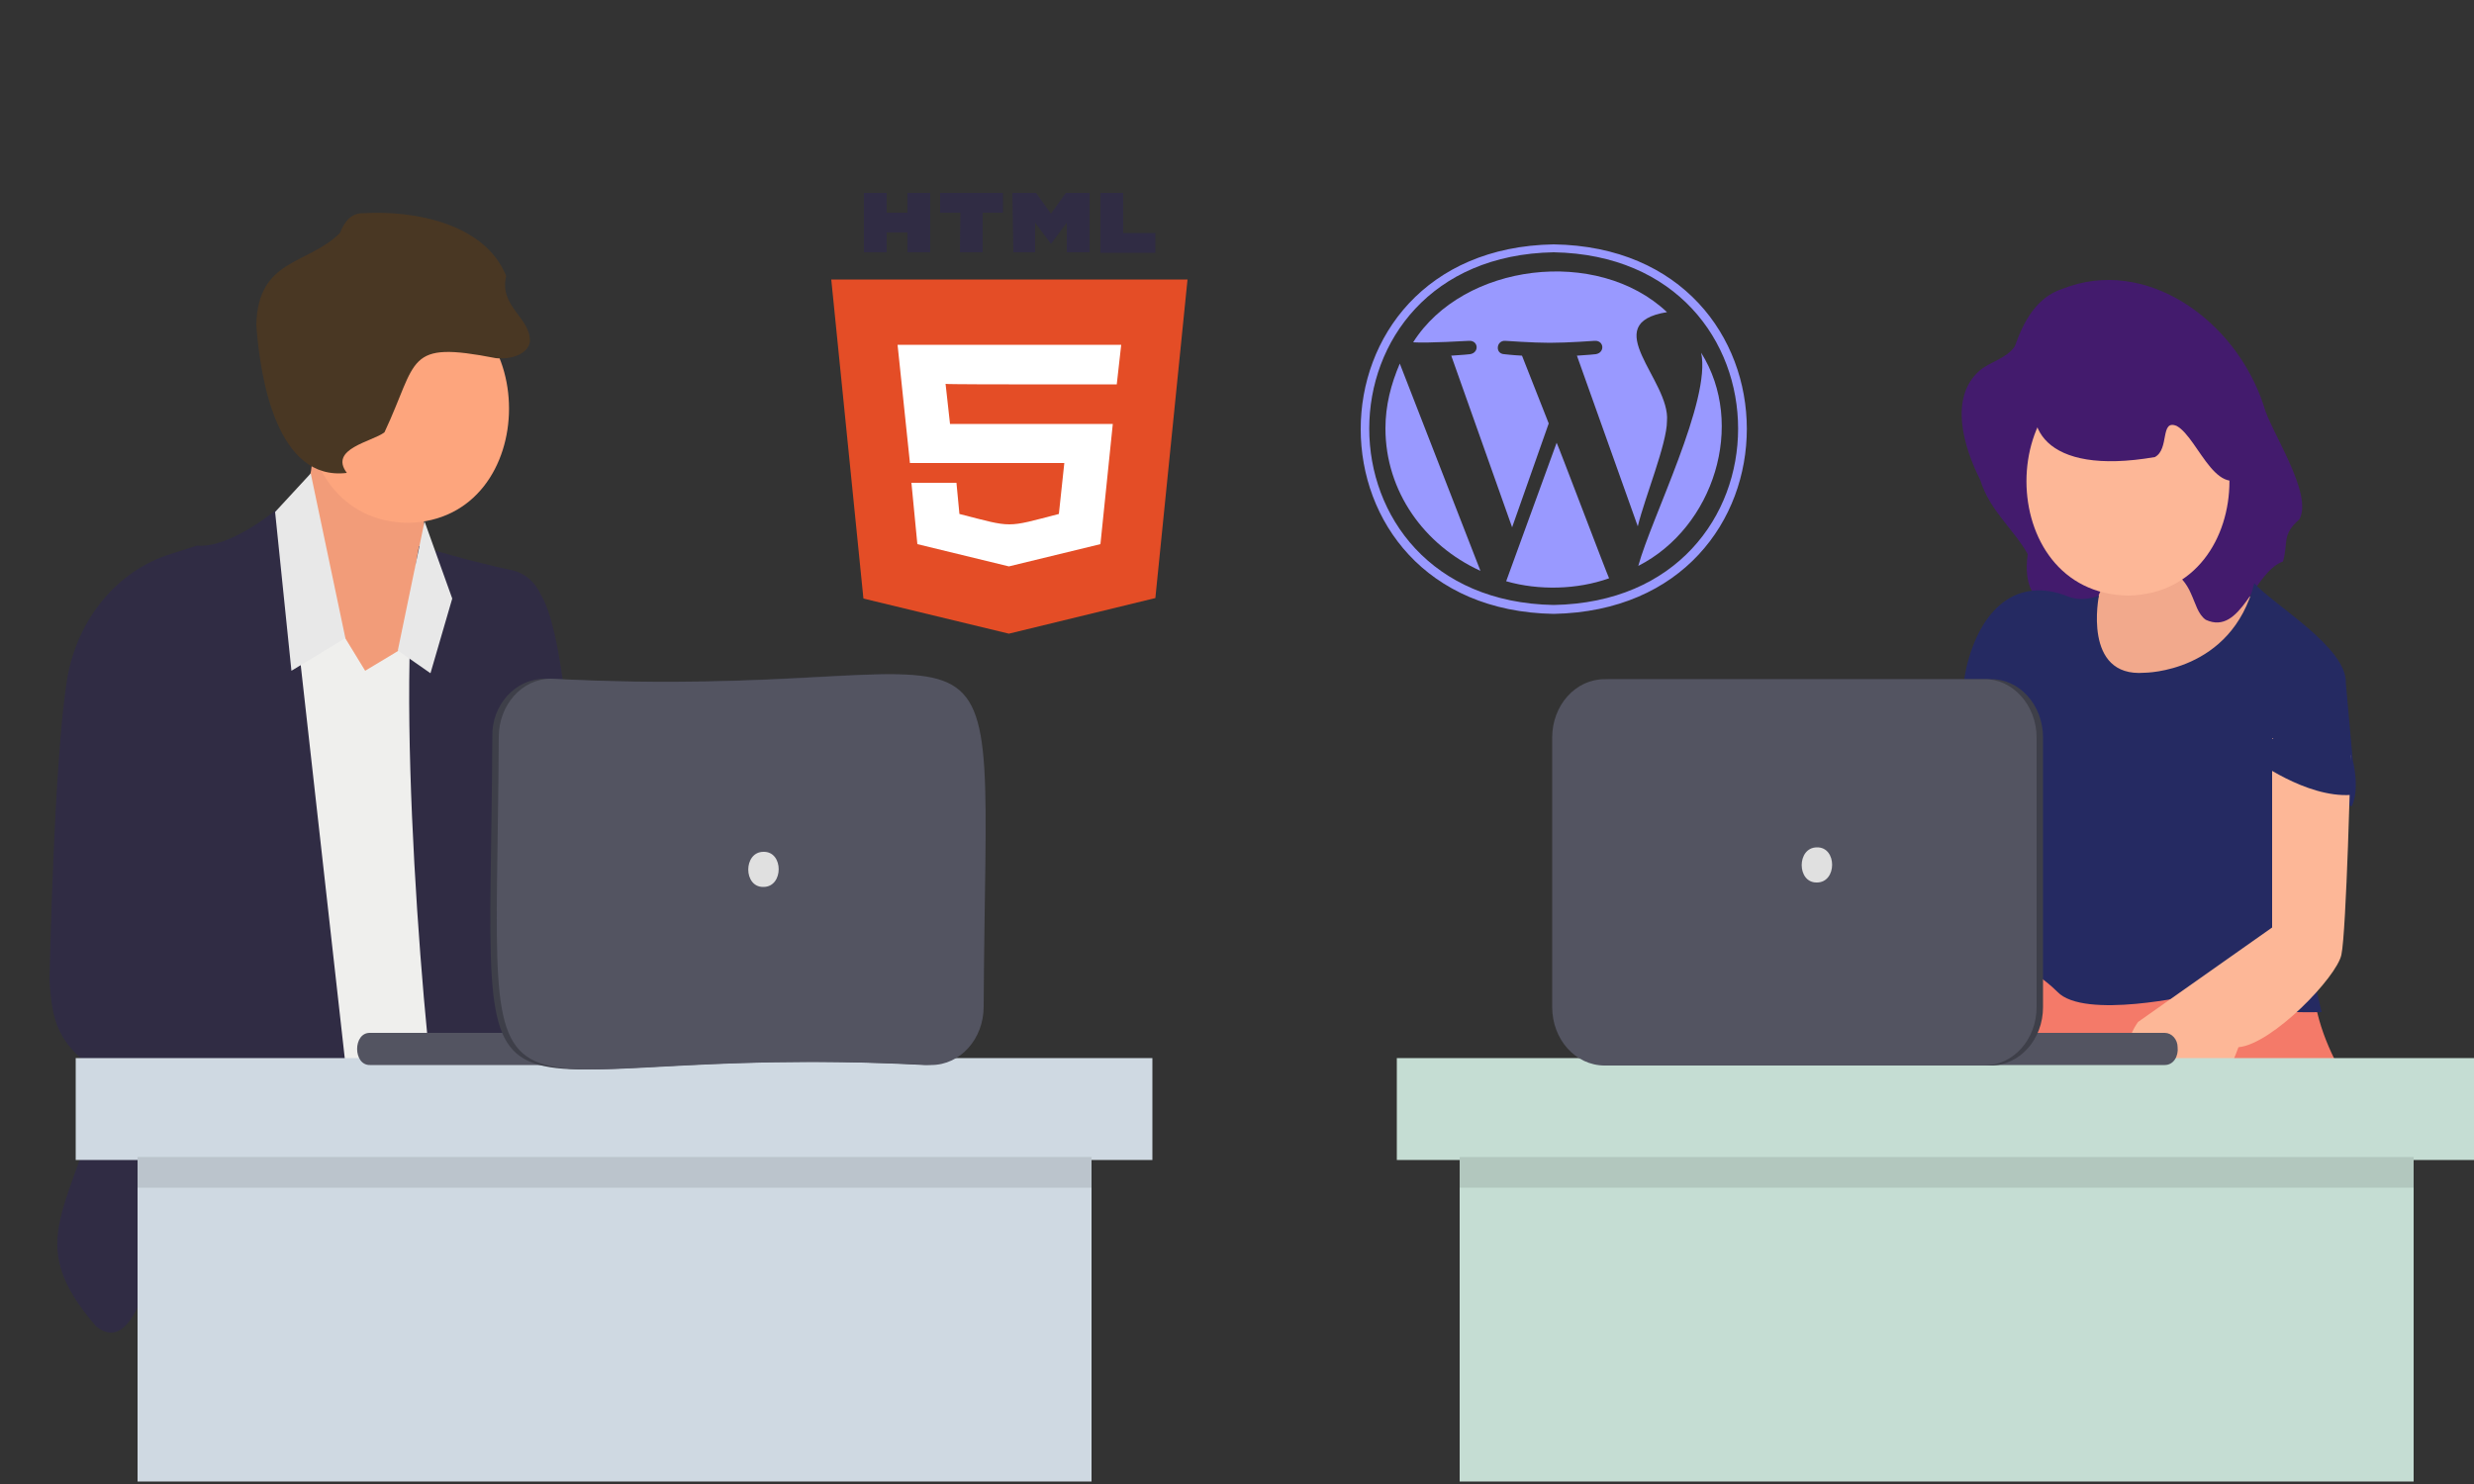 <svg version="1.1" id="Layer_1" xmlns="http://www.w3.org/2000/svg" x="0" y="0" viewBox="0 0 500 300" style="enable-background:new 0 0 500 300" xml:space="preserve"><rect x="0" y="0" width="500" height="300" fill="#333333" stroke="none"/><style>.st2{fill:#431b6d}.st3{fill:#252a62}.st4{fill:#fdb797}.st6{opacity:.1;enable-background:new}.st7{fill:#535461}.st8{fill:#3e3f49}.st9{fill:#e0e0e0}.st12{fill:#302c44}.st13{fill:#e8e8e8}.st17{fill:#99f}</style><path d="M412.4 192.4s-11.8 28.2-10.4 32.7c1.3 4.5 77 0 77 0s-14-15.6-11.3-32.7h-55.3z" style="fill:#f47a69"/><path d="M421.5 108.8s1.9 19.7-1.3 24.2 12.7 7.1 14 7.1 15.9-5.5 18.6-7.1c2.7-1.5 5-12.6 5-12.6s-13.6 3-17.6-14.6l-18.7 3z" style="fill:#f2a98c"/><path class="st2" d="M416.8 58.4c-5.2 1.7-7.8 6.5-9.6 11.6-1.7 2.5-4.8 3-7.1 4.9-6.3 5.5-3.2 15.6.1 22.1 1.9 6.2 6.7 9.9 9.6 15-.9 6.8 1.3 10.9 8.5 11.7 2.7.6 5.2-.6 5.9-3.5 3.5-8.5 15.1-8.5 18.6-.2.9 1.9 1.4 4.2 3 5.3 7.2 3.3 9.6-9.6 15.6-11.8 1.1-3.8-.3-5.4 3.3-8.5 2.9-5.2-5.9-17.9-7.2-23-5.7-17.4-23.9-30.3-40.7-23.6z"/><path class="st3" d="M433.4 136s17.6 0 22.2-18.1c3.9 4.4 18.8 13 18.5 20.2l1.4 15.6s1.5 5.7-.2 9.3c0 0-15.1-5.3-15.5.8l9.4 40.8s-20.3.6-25.8-3.5c0 0-22.2 5.1-27.6-.6-5.5-5.5-10.8-5.1-6.4-17.7 0 0-9.1-10.1-5-24.2s.2.2.2.2c-7.2-4.1-9.9-10.9-7.2-23.8 2.8-11.9 10.2-18.6 20.6-14.4 3.1 1.2 6.2-.2 6.2-.2s-3.4 16.6 9.2 15.6z"/><path class="st4" d="M475.1 152.7s-.9 35.8-1.9 40.3c-.9 4.5-14 18.1-20.8 18.7-12.3 33.1-29.1 7.2-20.3-5.1l27.1-19.1v-38.3l15.9 3.5z"/><path class="st3" d="M455.6 153.5s10.4 7.8 19.5 7.2c0 0 .9-13.5-1.9-14.3-2.6-.8-14.4 0-17.6 7.1z"/><path class="st4" d="M430.1 74.1c27.3.6 27.3 45.8 0 46.3-27.4-.4-27.4-45.8 0-46.3z"/><path class="st2" d="M435.5 92.4c-45.4 7.8-18.3-42 7.3-21 8.4 6.4 7.5 19.1 12.7 23.2-7.2 8.4-11-6-15.6-8.5-3.4-1.4-1.4 4.7-4.4 6.3z"/><path style="fill:#c5ddd3" d="M500 213.9H282.3v20.6H295v65h192.8v-65H500z"/><path class="st6" d="M295 233.9h192.8v6.2H295z"/><path class="st7" d="M440.1 211.7c.2 1.8-.8 3.6-2.6 3.6H401c-3.5 0-3.5-6.6 0-6.5h36.5c1.4 0 2.6 1.3 2.6 2.9z"/><path class="st8" d="M412.9 149.1v54.5c0 6.5-4.7 11.8-10.6 11.8h-76.7c-5.9 0-10.6-5.3-10.6-11.8v-54.5c0-6.5 4.7-11.8 10.6-11.8h76.7c5.8-.1 10.6 5.2 10.6 11.8z"/><path class="st7" d="M411.6 149.1v54.5c0 6.5-4.7 11.8-10.6 11.8h-76.7c-5.9 0-10.6-5.3-10.6-11.8v-54.5c0-6.5 4.7-11.8 10.6-11.8H401c5.7-.1 10.6 5.2 10.6 11.8z"/><path class="st9" d="M367.2 171.3c4.1-.1 4.1 7.1 0 7.1-4.1.1-4.1-7.1 0-7.1z"/><g><path style="fill:#efefed" d="m52.4 128.5 17.8 106H95L94.3 127z"/><path d="M63.4 85.2c.7 33.7-18.3 3.5 10.4 50.4L91.4 125S81 106.3 88.2 94.7c7.3-11.5-24.8-9.5-24.8-9.5z" style="fill:#f29c79"/><path class="st12" d="M43.9 233.3c11.2-8.5 26.3-14.7 26.3-14.7l-10-89.3c.8-1.5 1.3-2.4 1.3-2.4l-5.5-24s-9.4 8-16.2 7.4l-5.3 1.7c-10.7 3.3-18.8 13-20.9 25.1-2.7 16.1-3.6 60.9-3.6 61 .5 8.1 1.4 13.4 11.3 19.4-6.6 27.5-17.1 33-1.9 50.6 9.1 7.5 12.7-20.1 12.7-20.1 1.1-4.9 5.5-9.6 10.8-13.8l.9.7c.1-.1.1-.7.1-1.6zM84.7 110.4s11.1 3.3 18.9 4.9c2.5.6 4.5 2.3 5.7 4.9 8.6 14.1 7.9 93.5 10.3 110.7l-30.3 1.5c-3.4-17-9.9-96.7-4.6-122z"/><path class="st13" d="m62.8 95.7 7 33.3-10.9 6.6-3.3-32.1zM80.4 131.5l5.4-26.1 5.6 15.6-4.4 15.1z"/><path d="M82.4 59.4c27.3.6 27.3 45.8 0 46.3-27.3-.4-27.3-45.7 0-46.3z" style="fill:#fda57d"/><path d="M100.2 72.4c2.8.3 6.4-.6 6.9-3.3.2-4.9-6.3-7.1-4.8-13.3C98 45.1 83.6 42.5 73.5 43.1c-2.5-.1-3.9 1.7-4.8 4-6.5 6.5-16.6 5.1-16.9 18.6.8 11.2 4.3 31.6 18.3 29.9-3.7-4.9 5.1-6.3 7.6-8.2 6.9-14.7 4.1-18.6 22.5-15z" style="fill:#493723"/><path style="fill:#cfd9e2" d="M232.9 213.9H15.3v20.6h12.5v65h192.8v-65h12.3z"/><path class="st7" d="M74.8 208.8h36.5c1.4 0 2.6 1.3 2.6 2.9.2 1.8-.8 3.6-2.6 3.6H74.8c-3.5.1-3.5-6.6 0-6.5z"/><path class="st6" d="M27.8 233.9h192.8v6.2H27.8z"/><path class="st8" d="M110.1 137.2c96.5 5.1 87.9-25.1 87.4 66.3 0 6.5-4.7 11.8-10.6 11.8-96.5-5.1-87.9 25.1-87.4-66.3-.2-6.5 4.7-11.8 10.6-11.8z"/><path class="st7" d="M111.4 137.2c96.5 5.1 87.9-25.1 87.4 66.3 0 6.5-4.7 11.8-10.6 11.8-96.5-5.1-87.9 25.1-87.4-66.3 0-6.5 4.7-11.8 10.6-11.8z"/><path class="st9" d="M154.3 172.2c4.1-.1 4.1 7.1 0 7.1-4.1.1-4.1-7.1 0-7.1z"/></g><g><path class="st17" d="M280 86.6c0 12.7 7.8 23.6 19.2 28.8l-16.3-41.9c-1.8 4.2-2.9 8.5-2.9 13.1zM336.9 85.1c.7-8.2-14.2-19.7 0-22-14.1-13.3-41.2-9.9-51.3 6.1 3 .2 11.1-.3 11.3-.3 1.9-.1 2.1 2.4.2 2.7 0 0-1.9.2-3.8.3l12.3 34.7 7.4-21-5.4-13.7c-1.9-.1-3.6-.3-3.6-.3-1.9-.1-1.6-2.8.2-2.7 0 0 5.6.4 9 .4 3.6 0 9.1-.4 9.1-.4 1.9-.1 2.1 2.4.2 2.7 0 0-1.9.2-3.8.3l12.3 34.5c1.4-5.8 5.9-16.7 5.9-21.3z"/><path class="st17" d="m314.6 89.5-10.2 28c6.6 1.9 14.4 1.7 20.8-.6-.3-.5-10.3-26.9-10.6-27.4zM343.8 71.3c2.1 9.5-10.1 33.5-12.7 43.1 15.3-7.8 21.8-28.6 12.7-43.1z"/><path class="st17" d="M314 49.4c-52 .9-52 73.8 0 74.7 52.1-1 52-73.9 0-74.7zm0 72.9c-49.7-.9-49.7-70.4 0-71.3 49.7.9 49.7 70.4 0 71.3z"/></g><g><path class="st12" d="M174.6 39h4.6v4h4.2v-4h4.6v12h-4.6v-4h-4.2v4h-4.6m19.5-8H190v-4h12.7v4h-4.1v8H194m10.6-12h4.8l3 4.2 3-4.2h4.8v12h-4.6v-6l-3.2 4.3-3.2-4.3v6h-4.4m17.6-12h4.6v8.1h6.5v4h-11.1"/><path d="M174.5 121 168 56.5h72l-6.5 64.4-29.6 7.2" style="fill:#e44d26"/><path d="M203.9 77.7h21.8l.9-8h-45.2l2.5 23.9H215.1l-1.1 10.3c-10.8 2.8-9.2 2.8-20.1 0l-.6-6.3h-9.1l1.2 12.4 18.5 4.5 18.5-4.5 2.5-24.3H192l-.9-8.1c.1.1 12.8.1 12.8.1z" style="fill:#fff"/></g></svg>